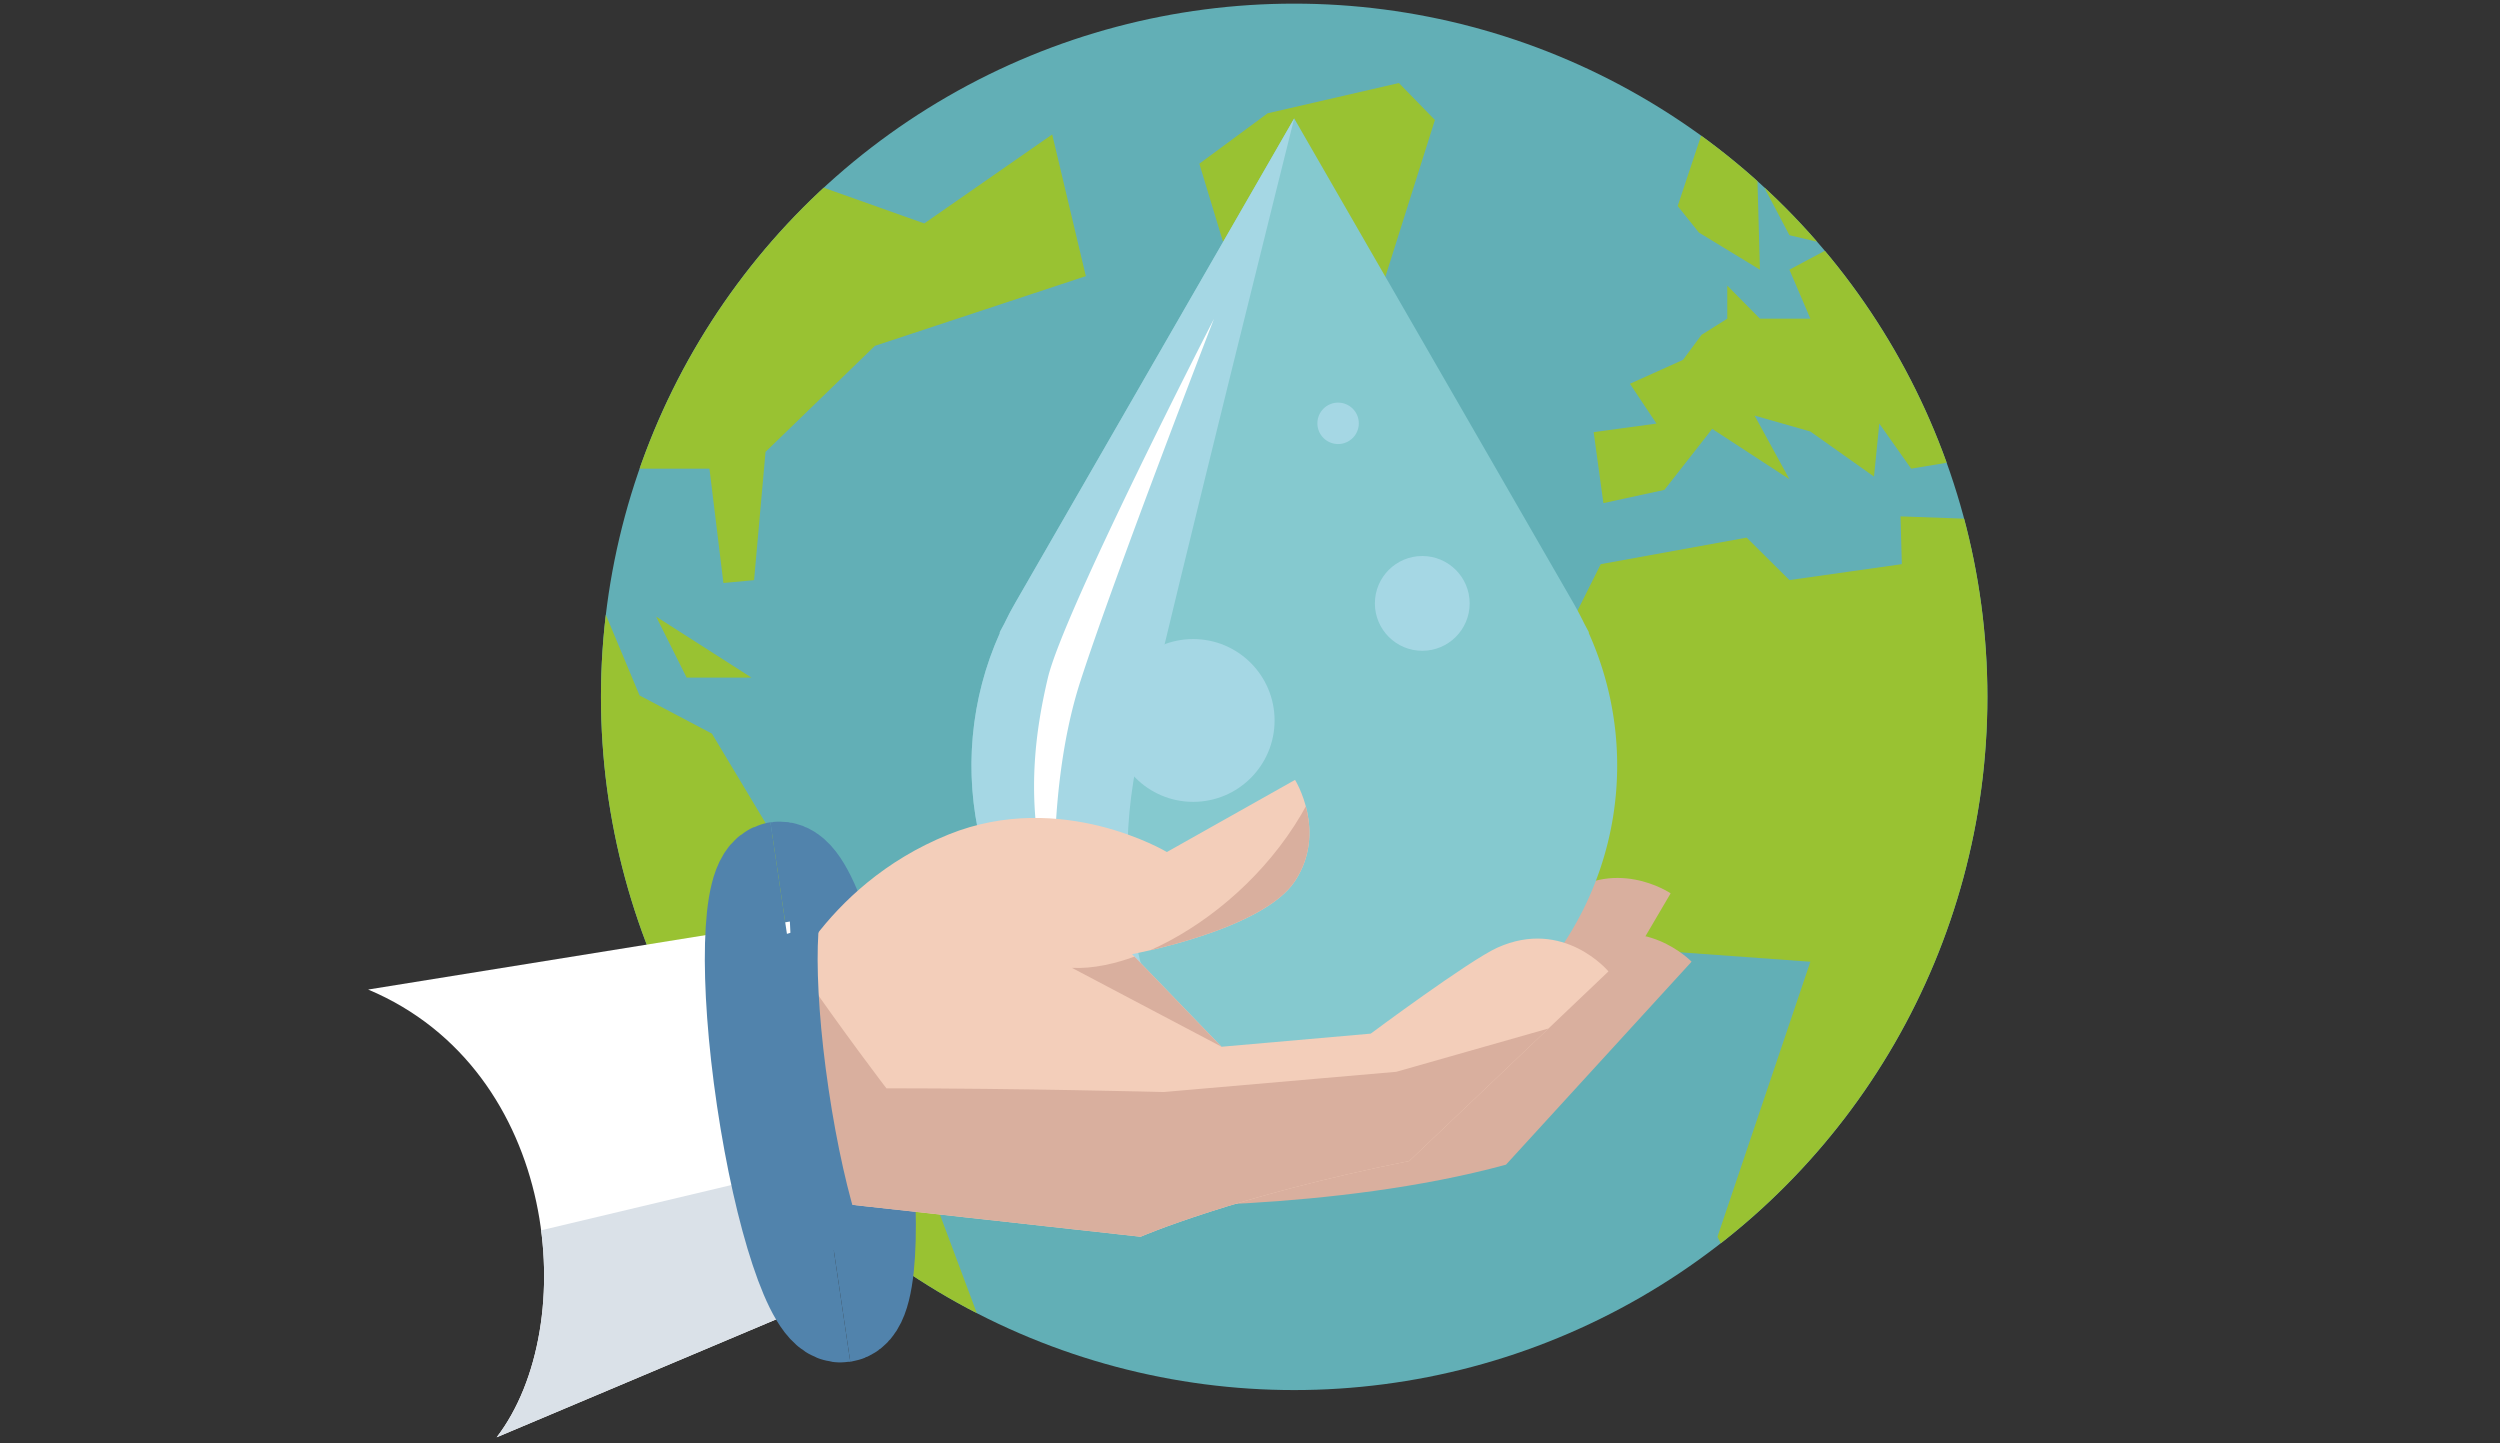 <svg xmlns="http://www.w3.org/2000/svg" xmlns:xlink="http://www.w3.org/1999/xlink" viewBox="100 0 872.6 503.68"><rect x="100" y="0" width="872.6" height="503.68" fill="#333333" stroke="none"/><defs><style>.cls-1{fill:#62afb6;}.cls-2{fill:#85c9cf;}.cls-3{fill:#fff;}.cls-4{fill:#f3ceba;}.cls-5{clip-path:url(#clip-path);}.cls-6{fill:#99c232;}.cls-7{fill:#d9af9e;}.cls-8{clip-path:url(#clip-path-2);}.cls-9{fill:#a5d7e4;}.cls-10{fill:none;stroke:#5183ac;stroke-miterlimit:10;stroke-width:39.38px;}.cls-11{clip-path:url(#clip-path-3);}.cls-12{fill:#dae1e8;}.cls-13{clip-path:url(#clip-path-4);}</style><clipPath id="clip-path" transform="translate(228.49 1.27)"><circle class="cls-1" cx="323.23" cy="241.96" r="241.96"/></clipPath><clipPath id="clip-path-2" transform="translate(228.49 1.27)"><path class="cls-2" d="M426,219.58l.15-.07-1.6-3c-1.25-2.56-2.58-5.09-4-7.56L323.23,40.07,226,208.94c-1.45,2.48-2.78,5-4,7.58l-1.6,3,.15.07a112.69,112.69,0,1,0,205.46,0Z"/></clipPath><clipPath id="clip-path-3" transform="translate(228.49 1.27)"><path class="cls-3" d="M0,344.12l147.21-23.74,6.28,134.19L44.87,500.4C74.67,461.56,66.86,372.19,0,344.12Z"/></clipPath><clipPath id="clip-path-4" transform="translate(228.49 1.27)"><path class="cls-4" d="M323.53,270.94,278.8,296.12S242,274.07,202.6,290C157.74,308.09,143,347.85,143,347.85l4.18,69L269.63,430.4s32.71-14.24,93.76-26.43l69.54-66.18s-15.62-18.75-38.8-8.28c-9.79,4.42-44.18,30-44.18,30l-52.1,4.58-31.2-32.33s45.59-8.32,56.88-25.53S323.53,270.94,323.53,270.94Z"/></clipPath></defs><g id="Layer_2" data-name="Layer 2"><g id="Illustraties"><circle class="cls-1" cx="551.72" cy="243.23" r="241.96"/><g class="cls-5"><polygon class="cls-6" points="753.17 45.06 695.76 41.34 685.58 71.91 692.99 81.17 714.28 94.13 713.36 60.8 724.58 82.09 740.21 85.8 724.58 94.13 731.89 111.23 714.28 111.23 702.89 99.69 702.89 111.23 693.91 116.87 687.43 125.61 668.91 133.95 678.17 147.84 656.25 150.84 659.65 175.61 680.95 170.98 697.62 149.69 724.58 167.28 712.43 145.06 731.89 150.61 754.1 166.35 755.95 147.84 767.06 163.58 783.73 160.8 789.28 181.17 763.36 180.24 763.82 196.91 724.58 202.47 709.65 187.65 658.73 196.91 614.28 285.8 664.09 330.78 731.89 335.68 699.47 431.67 715.21 464.5 787.43 401.54 842.06 314.5 816.14 226.54 859.65 272.21 852.25 143.21 817.99 121.91 777.25 139.5 785.58 111.23 806.88 111.23 753.17 45.06"/><path class="cls-6" d="M163.42-1.27l29.66,13.64L154.22,62.55l39.89,14.17,44.66-31.06,11.74,49.45-73.63,24.34-38.17,37-4,44.77-10.7,1-4.87-39.9H86.68L67.51,189,82,211l12.74,30.47L120,254.8l21.67,36.11,58.84,49.5-17.13,38.93,35,93.58L8.13,334.81S47.07,129.18,50,127.23,163.42-1.27,163.42-1.27Z" transform="translate(228.49 1.27)"/><polygon class="cls-6" points="542.46 39.54 518.62 57.14 542.46 135.77 580.67 105.7 600.84 41.88 588.27 28.98 542.46 39.54"/><polygon class="cls-6" points="329.02 215.22 362.28 236.5 339.66 236.5 329.02 215.22"/></g><path class="cls-7" d="M323.82,370.48l56.83-8.64s32.53-27.9,42-33c22.41-12.06,39.29,5.56,39.29,5.56l-64.78,70.85c-60.06,16.4-132.74,14.41-132.74,14.41Z" transform="translate(228.49 1.27)"/><path class="cls-7" d="M327,374.49l53.81-20.24s26-34,34.24-41c19.41-16.44,39.58-2.71,39.58-2.71L406,393.31c-69.49,37.09-137.73,13.81-137.73,13.81Z" transform="translate(228.49 1.27)"/><path class="cls-2" d="M426,219.58l.15-.07-1.6-3c-1.25-2.56-2.58-5.09-4-7.56L323.23,40.07,226,208.94c-1.45,2.48-2.78,5-4,7.58l-1.6,3,.15.07a112.69,112.69,0,1,0,205.46,0Z" transform="translate(228.49 1.27)"/><g class="cls-8"><path class="cls-9" d="M323.23,40.07s-40.72,163-54,220.47,5.69,118.06,45.46,133.21S7.89,397.54,7.89,397.54L53.35,1.71,323.23,40.07" transform="translate(228.49 1.27)"/><circle class="cls-9" cx="516.47" cy="251.47" r="28.41"/><circle class="cls-9" cx="596.43" cy="210.61" r="16.54"/><circle class="cls-9" cx="567.05" cy="147.76" r="7.23"/></g><path class="cls-10" d="M143.3,305.21c7.23-1.07,18.06,31.5,24.16,72.74s5.19,75.55-2.05,76.62" transform="translate(228.49 1.27)"/><path class="cls-3" d="M295.24,110s-52.59,102.32-58,125.41c-4.31,18.32-7,39-2.39,63.13a2.38,2.38,0,0,0,4.73-.36c.3-16.44,2.12-40.46,9.14-62C260.84,198.83,295.24,110,295.24,110Z" transform="translate(228.49 1.27)"/><path class="cls-3" d="M0,344.12l147.21-23.74,6.28,134.19L44.87,500.4C74.67,461.56,66.86,372.19,0,344.12Z" transform="translate(228.49 1.27)"/><g class="cls-11"><polygon class="cls-12" points="0 498.15 469.58 386.43 559.54 606.65 14.11 618.64 0 498.15"/></g><path class="cls-4" d="M323.53,270.94,278.8,296.12S242,274.07,202.6,290C157.74,308.09,143,347.85,143,347.85l4.18,69L269.63,430.4s32.71-14.24,93.76-26.43l69.54-66.18s-15.62-18.75-38.8-8.28c-9.79,4.42-44.18,30-44.18,30l-52.1,4.58-31.2-32.33s45.59-8.32,56.88-25.53S323.53,270.94,323.53,270.94Z" transform="translate(228.49 1.27)"/><g class="cls-13"><path class="cls-7" d="M336.46,257.54c-12.93,48.68-62.59,80.55-90.82,79l52.21,27.53,156.77-80.91-3.94,63.54-91.82,26.13-81.19,7.06s-50.21-1.3-96.77-1.3c0,0-59.82-77.93-72.14-114C89,206.74,58.11,672.41,58.11,672.41l536.75-114.3L644.1,136.55Z" transform="translate(228.49 1.27)"/></g><path class="cls-10" d="M143.3,305.21c-7.24,1.07-8.16,35.38-2.05,76.62s16.92,73.81,24.16,72.74" transform="translate(228.49 1.27)"/></g></g></svg>
